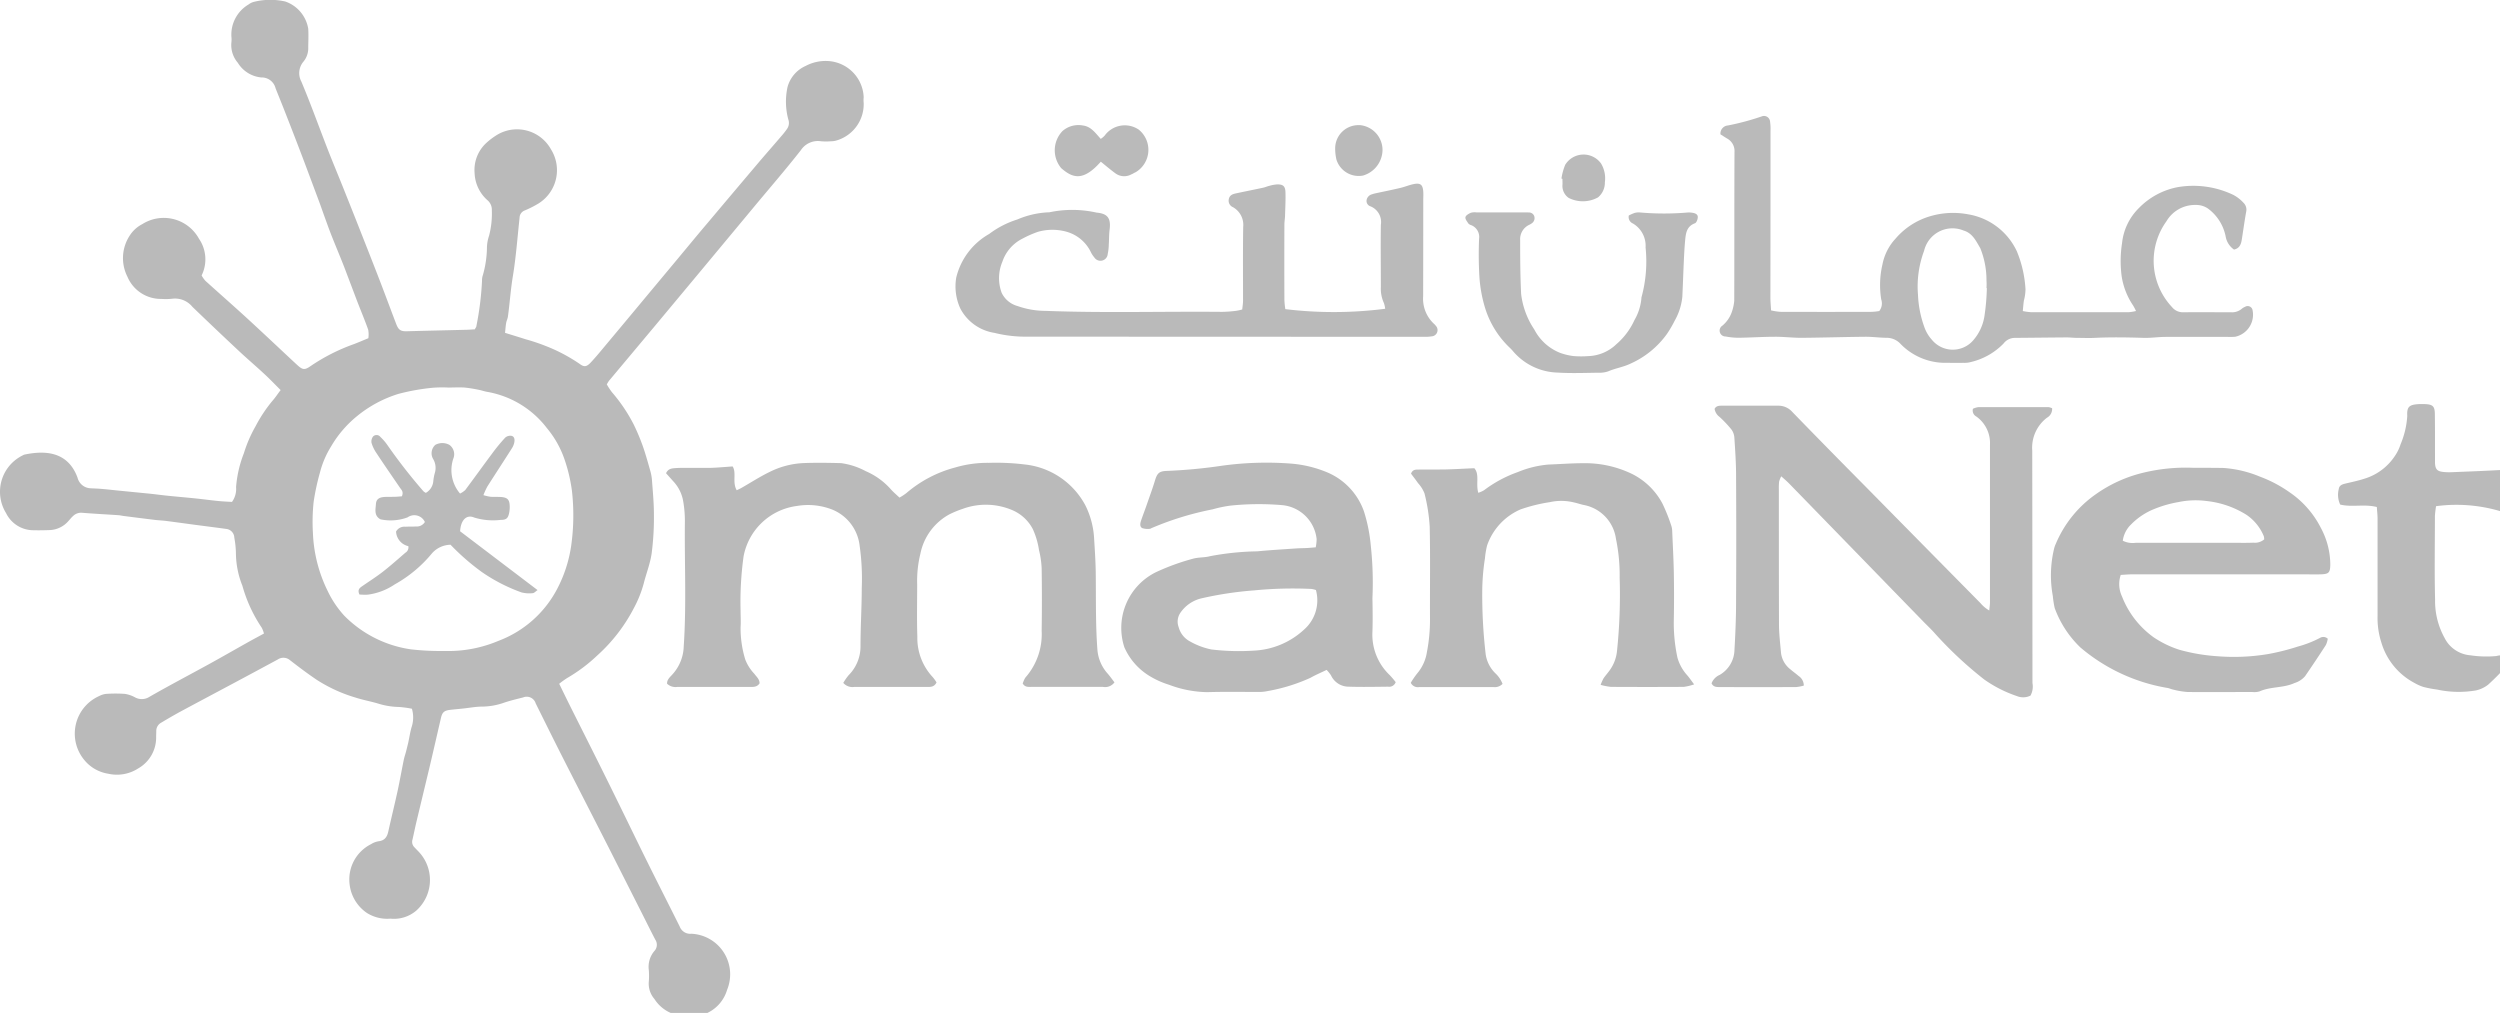 <?xml version="1.0" encoding="UTF-8"?> <svg xmlns="http://www.w3.org/2000/svg" width="116" height="47" viewBox="0 0 116 47"><defs><style>.a{fill:#bababa;}</style></defs><path class="a" d="M1205.562,255.429a4.932,4.932,0,0,0-.591-.081,3.483,3.483,0,0,1-.972-.157c-.348-.105-.707-.167-1.057-.281a6.968,6.968,0,0,1-1.784-.815c-.429-.288-.842-.6-1.252-.918a.468.468,0,0,0-.562-.036q-1.047.566-2.1,1.128c-.8.428-1.6.851-2.4,1.282-.311.168-.616.347-.919.528a.433.433,0,0,0-.224.374c0,.1-.007.2-.006.3a1.645,1.645,0,0,1-.836,1.448,1.815,1.815,0,0,1-1.386.244,1.791,1.791,0,0,1-1.121-.649,1.912,1.912,0,0,1,.27-2.691,1.943,1.943,0,0,1,.431-.265.911.911,0,0,1,.321-.1,6.528,6.528,0,0,1,.872,0,1.433,1.433,0,0,1,.462.157.649.649,0,0,0,.672-.018c.92-.528,1.861-1.02,2.79-1.531.587-.323,1.167-.657,1.751-.984.251-.141.506-.276.776-.424a1.271,1.271,0,0,0-.1-.267,6.693,6.693,0,0,1-.9-1.95,4.155,4.155,0,0,1-.3-1.477,4.324,4.324,0,0,0-.075-.754.419.419,0,0,0-.383-.407c-.475-.066-.951-.125-1.427-.188-.448-.06-.9-.123-1.349-.181-.175-.022-.353-.028-.528-.049-.488-.059-.976-.122-1.463-.184-.075-.01-.149-.03-.224-.034-.567-.038-1.135-.067-1.7-.113a.533.533,0,0,0-.411.155c-.075.066-.138.149-.208.224a1.207,1.207,0,0,1-.857.424c-.277.011-.551.015-.829.007a1.413,1.413,0,0,1-1.211-.793,1.88,1.88,0,0,1,.608-2.589,1.81,1.81,0,0,1,.173-.095.278.278,0,0,1,.069-.031c.993-.21,2.025-.129,2.466,1.07a.647.647,0,0,0,.6.492c.164.01.329.013.493.027.252.021.5.049.754.075l1.508.149c.276.029.551.067.827.095.44.045.881.082,1.321.128.339.035.676.082,1.016.116.224.022.448.031.647.043a1.025,1.025,0,0,0,.19-.691,5.472,5.472,0,0,1,.365-1.575,6.129,6.129,0,0,1,.54-1.246,6.641,6.641,0,0,1,.8-1.2c.124-.139.224-.3.363-.477-.269-.267-.512-.523-.768-.758-.389-.361-.794-.705-1.181-1.068q-1.081-1.011-2.146-2.038a1.04,1.04,0,0,0-.941-.374,2.789,2.789,0,0,1-.493.008,1.682,1.682,0,0,1-1.58-1.03,1.905,1.905,0,0,1,.108-1.912,1.508,1.508,0,0,1,.581-.528,1.863,1.863,0,0,1,2.57.575c.021.034.042.07.063.106a1.689,1.689,0,0,1,.12,1.7,1.3,1.3,0,0,0,.18.253c.552.5,1.114.993,1.667,1.495.422.382.838.771,1.254,1.159.444.414.885.832,1.33,1.243.258.238.351.247.628.054a8.8,8.8,0,0,1,1.986-1.01c.224-.084.442-.18.692-.282a1.238,1.238,0,0,0-.007-.393c-.159-.448-.346-.892-.518-1.338-.2-.528-.4-1.058-.6-1.584-.188-.481-.39-.957-.58-1.437-.111-.28-.212-.565-.315-.849-.09-.248-.176-.5-.268-.747l-.673-1.8q-.448-1.184-.912-2.364c-.141-.364-.29-.724-.433-1.087a.661.661,0,0,0-.662-.5,1.433,1.433,0,0,1-1.087-.678,1.261,1.261,0,0,1-.3-.951,1.134,1.134,0,0,0,0-.265,1.624,1.624,0,0,1,.8-1.495.68.68,0,0,1,.273-.126,3.149,3.149,0,0,1,1.427-.009,1.611,1.611,0,0,1,1.065,1.264c.02.315,0,.632,0,.949a.974.974,0,0,1-.233.59.827.827,0,0,0-.087.911c.436,1.035.814,2.092,1.221,3.139.229.588.474,1.17.708,1.756q.309.772.616,1.547c.365.927.732,1.855,1.091,2.784.259.673.507,1.345.764,2.018.111.292.215.351.511.342.885-.025,1.77-.043,2.654-.066.162,0,.324-.015.483-.022.034-.067.075-.11.075-.155a14.069,14.069,0,0,0,.261-2.1.726.726,0,0,1,.04-.262,4.86,4.86,0,0,0,.189-1.311,1.859,1.859,0,0,1,.1-.523,4.059,4.059,0,0,0,.126-1.166.572.572,0,0,0-.2-.472,1.769,1.769,0,0,1-.6-1.27,1.7,1.7,0,0,1,.555-1.4,3.119,3.119,0,0,1,.548-.4,1.8,1.8,0,0,1,2.442.708,1.821,1.821,0,0,1-.573,2.507,4.809,4.809,0,0,1-.639.325.368.368,0,0,0-.246.343c-.1.916-.165,1.838-.317,2.746-.1.613-.139,1.229-.224,1.841-.014.1-.065.193-.081.291-.025.146-.034.294-.052.46.342.107.652.2.962.3a8.824,8.824,0,0,1,.9.3,7.742,7.742,0,0,1,1.605.844c.2.149.312.138.5-.058.224-.238.435-.492.646-.747q.949-1.133,1.894-2.271l1.53-1.835c.453-.544.9-1.089,1.361-1.631q1.172-1.393,2.348-2.782c.368-.434.747-.862,1.114-1.294a3.32,3.32,0,0,0,.232-.3.48.48,0,0,0,.051-.43,3.179,3.179,0,0,1-.036-1.5,1.5,1.5,0,0,1,.84-.98,1.978,1.978,0,0,1,1.023-.229,1.752,1.752,0,0,1,1.671,1.681,1.22,1.22,0,0,0,0,.265,1.756,1.756,0,0,1-1.222,1.729.905.905,0,0,1-.3.049,2.724,2.724,0,0,1-.455,0,.947.947,0,0,0-.939.415c-.717.915-1.48,1.794-2.223,2.69l-2.548,3.064-2.039,2.447-2.093,2.5a1.5,1.5,0,0,0-.1.165,3.413,3.413,0,0,0,.233.357,7.5,7.5,0,0,1,1.016,1.505,9.682,9.682,0,0,1,.41.971c.135.378.241.767.351,1.153a2.248,2.248,0,0,1,.085.448c.039.543.093,1.085.091,1.628a12.885,12.885,0,0,1-.105,1.778c-.069.482-.256.945-.374,1.42a5.42,5.42,0,0,1-.452,1.121,7.747,7.747,0,0,1-1.708,2.206,7.439,7.439,0,0,1-1.394,1.042,4.184,4.184,0,0,0-.362.262c.182.374.356.732.535,1.09.418.836.84,1.67,1.257,2.506q.507,1.017,1.007,2.038c.434.884.862,1.771,1.3,2.653.495,1,1,1.985,1.495,2.982a.518.518,0,0,0,.535.33,1.885,1.885,0,0,1,1.662,2.6,1.722,1.722,0,0,1-1.042,1.128.759.759,0,0,1-.291.075c-.176.013-.355,0-.531.011a1.7,1.7,0,0,1-1.509-.788,1.081,1.081,0,0,1-.26-.809,3.477,3.477,0,0,0,0-.531,1.13,1.13,0,0,1,.256-.883.424.424,0,0,0,.048-.523c-.21-.4-.412-.81-.616-1.215l-1.536-3.036c-.716-1.406-1.438-2.81-2.153-4.218-.422-.832-.834-1.668-1.248-2.5a.436.436,0,0,0-.543-.291l-.041.015c-.318.081-.638.156-.946.265a3.152,3.152,0,0,1-1.006.161c-.239.005-.478.046-.716.075s-.478.048-.716.075c-.284.034-.368.112-.432.392-.176.763-.35,1.526-.53,2.287-.2.834-.4,1.666-.6,2.5-.067.283-.124.568-.189.851a.352.352,0,0,0,.094.349c.062.064.122.129.184.191a1.906,1.906,0,0,1-.046,2.695c-.017.016-.034.033-.052.049a1.591,1.591,0,0,1-1.2.374,1.765,1.765,0,0,1-1.085-.259,1.859,1.859,0,0,1-.812-1.349,1.831,1.831,0,0,1,1-1.85.925.925,0,0,1,.351-.133c.3-.037.4-.224.453-.483.14-.627.294-1.252.431-1.879.1-.468.183-.939.279-1.409.028-.136.075-.268.109-.4s.067-.269.1-.405c.051-.234.086-.472.149-.7A1.436,1.436,0,0,0,1205.562,255.429Zm1.736-14.9h0a5.714,5.714,0,0,0-.759.006,10,10,0,0,0-1.6.285,5.67,5.67,0,0,0-1.923,1.033,5.156,5.156,0,0,0-1.2,1.4,4.32,4.32,0,0,0-.519,1.212,10.875,10.875,0,0,0-.294,1.364,8.784,8.784,0,0,0-.034,1.436,6.655,6.655,0,0,0,.68,2.69,4.652,4.652,0,0,0,.778,1.16,5.428,5.428,0,0,0,3.089,1.559,12.2,12.2,0,0,0,1.55.075,5.969,5.969,0,0,0,2.511-.469,5.1,5.1,0,0,0,2.72-2.4,6.213,6.213,0,0,0,.653-1.994,10.111,10.111,0,0,0,.038-2.568,7.457,7.457,0,0,0-.359-1.5,4.571,4.571,0,0,0-.8-1.406,4.444,4.444,0,0,0-2.78-1.687c-.124-.021-.244-.066-.368-.09a6.3,6.3,0,0,0-.667-.108C1207.78,240.511,1207.537,240.525,1207.3,240.525Z" transform="translate(-1186.45 -222.544)"></path><path class="a" d="M1236.029,261.491a2.786,2.786,0,0,1,.248-.356,1.888,1.888,0,0,0,.552-1.362c0-.9.057-1.794.058-2.69a10.873,10.873,0,0,0-.1-1.966,2.059,2.059,0,0,0-1.266-1.666,3.072,3.072,0,0,0-1.644-.169,2.894,2.894,0,0,0-2.473,2.334,15.347,15.347,0,0,0-.14,2.533c0,.253.018.507,0,.759a4.966,4.966,0,0,0,.216,1.495,1.989,1.989,0,0,0,.418.661c.1.141.248.253.247.448-.121.188-.308.166-.48.167-.708,0-1.42,0-2.126,0h-1.215a.569.569,0,0,1-.47-.149c-.01-.175.114-.289.224-.406a2.019,2.019,0,0,0,.548-1.326c.129-1.91.034-3.819.053-5.73a5.333,5.333,0,0,0-.087-1.057,1.784,1.784,0,0,0-.44-.862c-.117-.128-.232-.259-.347-.386.1-.216.27-.224.427-.237.224-.017.455-.011.683-.013.329,0,.658.007.987,0,.313-.01.623-.04.993-.065.191.3-.027.733.189,1.105.07-.034.144-.066.214-.105.439-.25.864-.527,1.318-.747a3.9,3.9,0,0,1,1.528-.407c.593-.025,1.188-.015,1.781,0a3.386,3.386,0,0,1,1.148.374,3.288,3.288,0,0,1,1.185.865c.11.12.235.224.379.361a2.708,2.708,0,0,0,.318-.208,5.714,5.714,0,0,1,2.26-1.188,5.307,5.307,0,0,1,1.569-.217,10.96,10.96,0,0,1,1.664.075,3.618,3.618,0,0,1,2.812,1.893,3.91,3.91,0,0,1,.409,1.563c.034.542.07,1.084.075,1.627.014,1.164-.011,2.326.075,3.488a1.875,1.875,0,0,0,.475,1.13c.114.13.213.273.318.409a.535.535,0,0,1-.531.211h-3.341c-.135,0-.285.017-.387-.162.025-.059.053-.138.091-.212a.571.571,0,0,1,.09-.122,3.047,3.047,0,0,0,.7-2.107q.022-1.442,0-2.885a4.209,4.209,0,0,0-.123-.857,3.655,3.655,0,0,0-.287-.976,1.921,1.921,0,0,0-.921-.867,3.119,3.119,0,0,0-2.327-.075,4.775,4.775,0,0,0-.624.257,2.677,2.677,0,0,0-1.345,1.828,5.283,5.283,0,0,0-.149,1.424c0,.81-.019,1.62.008,2.429a2.651,2.651,0,0,0,.711,1.868,1.835,1.835,0,0,1,.179.25c-.11.224-.286.208-.448.21-.569,0-1.139,0-1.708,0h-1.67A.562.562,0,0,1,1236.029,261.491Z" transform="translate(-1196.901 -229.805)"></path><path class="a" d="M1308.52,247.849a.463.463,0,0,1-.24.441,1.75,1.75,0,0,0-.682,1.527q.008,5.392.01,10.783a.875.875,0,0,1-.092.584.77.77,0,0,1-.633.02,5.857,5.857,0,0,1-1.512-.768,17.98,17.98,0,0,1-2.345-2.2c-.162-.177-.338-.342-.506-.514q-1.429-1.468-2.857-2.939l-3.358-3.453c-.1-.1-.216-.2-.353-.322a1.161,1.161,0,0,0-.1.249,3.194,3.194,0,0,0-.011.379c0,2.076,0,4.151.006,6.227,0,.441.055.883.092,1.323a1.134,1.134,0,0,0,.432.774c.124.108.258.2.383.31a.533.533,0,0,1,.244.448,1.859,1.859,0,0,1-.349.068q-1.766.009-3.531,0c-.149,0-.311.013-.4-.173a.7.7,0,0,1,.374-.389,1.372,1.372,0,0,0,.689-1.155c.044-.757.075-1.516.075-2.273q.016-2.9,0-5.809c0-.593-.041-1.187-.08-1.78a.722.722,0,0,0-.141-.379,5.56,5.56,0,0,0-.543-.574.584.584,0,0,1-.233-.374c.075-.153.224-.149.358-.149.874,0,1.746,0,2.619,0a.858.858,0,0,1,.631.292q1.681,1.731,3.374,3.438,2.676,2.718,5.356,5.432a1.541,1.541,0,0,0,.407.341c.014-.159.033-.267.033-.374v-7.328a1.509,1.509,0,0,0-.635-1.3.31.31,0,0,1-.155-.359.909.909,0,0,1,.25-.075h3.265A.76.76,0,0,1,1308.52,247.849Z" transform="translate(-1213.302 -228.907)"></path><path class="a" d="M1265.6,260.888c-.278.135-.523.238-.747.366a8.208,8.208,0,0,1-1.983.615,2,2,0,0,1-.49.042c-.772,0-1.545-.014-2.317.01a5.216,5.216,0,0,1-1.777-.344,3.986,3.986,0,0,1-.927-.421,2.939,2.939,0,0,1-1.143-1.316,2.883,2.883,0,0,1,1.495-3.5,10.68,10.68,0,0,1,1.7-.614c.254-.068.533-.046.786-.115a12.744,12.744,0,0,1,2.184-.224c.6-.058,1.209-.093,1.814-.135.164-.011.329-.01.493-.019.124-.007.247-.019.407-.032a2.1,2.1,0,0,0,.042-.381,1.771,1.771,0,0,0-1.592-1.576,12.793,12.793,0,0,0-2.422.023,5.911,5.911,0,0,0-.815.172,14.062,14.062,0,0,0-2.84.874c-.023.01-.046.03-.069.029a.831.831,0,0,1-.356-.033c-.124-.07-.094-.224-.053-.347.093-.275.2-.546.293-.822.12-.345.247-.688.352-1.037s.2-.436.557-.448a23.673,23.673,0,0,0,2.527-.237,15.041,15.041,0,0,1,3.254-.1,5.463,5.463,0,0,1,1.714.43,3.066,3.066,0,0,1,1.648,1.794,7.475,7.475,0,0,1,.316,1.593,15.964,15.964,0,0,1,.075,2.425c.009.519.018,1.038,0,1.557a2.584,2.584,0,0,0,.8,2.011,4.024,4.024,0,0,1,.279.328.319.319,0,0,1-.356.211c-.608.007-1.216.02-1.822,0a.9.9,0,0,1-.822-.523A1.716,1.716,0,0,0,1265.6,260.888Zm-.5-3.707a1.074,1.074,0,0,0-.215-.05,18.538,18.538,0,0,0-2.648.068,16.438,16.438,0,0,0-2.466.374,1.641,1.641,0,0,0-.966.68.724.724,0,0,0-.069.654,1.044,1.044,0,0,0,.5.646,3.406,3.406,0,0,0,1.015.387,10.653,10.653,0,0,0,1.965.054,3.668,3.668,0,0,0,2.332-.971,1.807,1.807,0,0,0,.556-1.841Z" transform="translate(-1204.045 -229.805)"></path><path class="a" d="M1307.292,238.8a2.788,2.788,0,0,0,.37.052q2.278,0,4.559,0a2.168,2.168,0,0,0,.324-.054c-.04-.087-.085-.172-.134-.255a3.314,3.314,0,0,1-.531-1.353,5.358,5.358,0,0,1,.017-1.539,2.669,2.669,0,0,1,.787-1.635,3.4,3.4,0,0,1,1.8-.966,4.3,4.3,0,0,1,2.576.36,1.735,1.735,0,0,1,.474.368.441.441,0,0,1,.122.418c-.075.422-.134.847-.2,1.27-.034.22-.093.421-.364.481a.931.931,0,0,1-.389-.617,2.119,2.119,0,0,0-.812-1.281.957.957,0,0,0-.57-.172,1.533,1.533,0,0,0-1.363.756,3.134,3.134,0,0,0,.259,3.985.64.64,0,0,0,.531.238c.734-.005,1.469,0,2.2,0a.7.7,0,0,0,.495-.153.566.566,0,0,1,.162-.1.23.23,0,0,1,.317.074.243.243,0,0,1,.033.092,1.046,1.046,0,0,1-.806,1.223,2.893,2.893,0,0,1-.342.007c-.962,0-1.923,0-2.885,0-.341,0-.682.055-1.022.045-.757-.024-1.513-.037-2.27,0-.276.015-.552,0-.829,0-.164,0-.327-.022-.491-.021-.8.005-1.592.016-2.387.022a.657.657,0,0,0-.523.26,3.1,3.1,0,0,1-1.526.862,1.1,1.1,0,0,1-.338.035c-.266.005-.532,0-.8,0a2.885,2.885,0,0,1-2.107-.868.881.881,0,0,0-.628-.293c-.34,0-.681-.051-1.022-.048-.986.009-1.972.041-2.958.049-.4,0-.808-.05-1.211-.049-.569,0-1.137.039-1.705.046a3.131,3.131,0,0,1-.6-.059.272.272,0,0,1-.156-.5,1.427,1.427,0,0,0,.431-.609,2.11,2.11,0,0,0,.123-.547c.008-2.3,0-4.607.012-6.91a.656.656,0,0,0-.346-.621c-.105-.064-.209-.131-.306-.192a.377.377,0,0,1,.339-.412h.007a11.762,11.762,0,0,0,1.569-.421.282.282,0,0,1,.367.155.29.29,0,0,1,.021.093,2.411,2.411,0,0,1,.02.415q0,3.874-.005,7.746c0,.186.019.374.031.592a2.815,2.815,0,0,0,.427.067q2.125.007,4.252,0a2.764,2.764,0,0,0,.341-.037.571.571,0,0,0,.09-.541,4.217,4.217,0,0,1,.058-1.622,2.437,2.437,0,0,1,.611-1.2,3.347,3.347,0,0,1,1.6-1.035,3.747,3.747,0,0,1,1.761-.09,3.042,3.042,0,0,1,2.265,1.719,5.4,5.4,0,0,1,.4,1.763,2.154,2.154,0,0,1-.075.523C1307.319,238.475,1307.309,238.621,1307.292,238.8Zm-1.669-1.067h-.016a2.37,2.37,0,0,0,0-.341,3.955,3.955,0,0,0-.288-1.509c-.2-.34-.362-.7-.782-.822a1.351,1.351,0,0,0-1.761.744,1.27,1.27,0,0,0-.064.2,4.727,4.727,0,0,0-.283,2.046,4.981,4.981,0,0,0,.289,1.476,1.744,1.744,0,0,0,.363.614,1.252,1.252,0,0,0,1.906.022,2.219,2.219,0,0,0,.523-1.115,10.226,10.226,0,0,0,.114-1.318Z" transform="translate(-1213.434 -224.367)"></path><path class="a" d="M1317.031,256.556a1.346,1.346,0,0,0,.061,1.005,4.21,4.21,0,0,0,1.468,1.891,4.709,4.709,0,0,0,1.188.576,8.555,8.555,0,0,0,1.748.3,9.665,9.665,0,0,0,2.377-.1,10.7,10.7,0,0,0,1.387-.351,4.949,4.949,0,0,0,1.019-.4.3.3,0,0,1,.358.04,1.056,1.056,0,0,1-.087.291q-.473.731-.966,1.448a1.066,1.066,0,0,1-.493.318c-.518.238-1.1.155-1.616.386a.86.86,0,0,1-.338.029c-1,0-2,.01-3,0a3.755,3.755,0,0,1-.669-.111c-.1-.019-.193-.069-.292-.081a8.369,8.369,0,0,1-4.021-1.879,4.842,4.842,0,0,1-1.188-1.823,4.367,4.367,0,0,1-.087-.559,5.3,5.3,0,0,1,.055-2.181,1.184,1.184,0,0,1,.087-.25,5.316,5.316,0,0,1,1.856-2.295,6.386,6.386,0,0,1,2.19-.994,8.373,8.373,0,0,1,2.33-.23c.469,0,.936,0,1.4.008a5.29,5.29,0,0,1,1.686.4,5.977,5.977,0,0,1,1.37.72,4.412,4.412,0,0,1,1.462,1.659,3.629,3.629,0,0,1,.439,1.7c-.006.379-.067.444-.44.456-.265.008-.531,0-.8,0h-7.936C1317.413,256.528,1317.238,256.545,1317.031,256.556Zm.09-1.589a1.027,1.027,0,0,0,.6.1h4.667c.265,0,.531.005.8-.007a.664.664,0,0,0,.5-.153.589.589,0,0,0-.019-.149,2.218,2.218,0,0,0-.8-.988,4.339,4.339,0,0,0-1.841-.641,3.9,3.9,0,0,0-1.317.047,5.435,5.435,0,0,0-1.263.38,3.173,3.173,0,0,0-.952.673,1.277,1.277,0,0,0-.369.737Z" transform="translate(-1218.629 -229.88)"></path><path class="a" d="M1287.192,261.563a2.5,2.5,0,0,1-.478.116q-1.69.01-3.379,0a2.83,2.83,0,0,1-.48-.093,2.061,2.061,0,0,1,.133-.3c.084-.126.188-.239.276-.362a1.828,1.828,0,0,0,.349-.9,25.232,25.232,0,0,0,.124-3.409,8.305,8.305,0,0,0-.172-1.808,1.852,1.852,0,0,0-1.462-1.562c-.161-.029-.317-.089-.478-.122a2.451,2.451,0,0,0-1.129-.015,7.546,7.546,0,0,0-1.355.335,2.829,2.829,0,0,0-1.554,1.672,3.781,3.781,0,0,0-.1.6,10.2,10.2,0,0,0-.126,1.51,23.875,23.875,0,0,0,.161,2.952,1.547,1.547,0,0,0,.439.863,1.345,1.345,0,0,1,.342.5.5.5,0,0,1-.419.149q-1.729,0-3.455,0a.361.361,0,0,1-.384-.2,3.962,3.962,0,0,1,.3-.436,2,2,0,0,0,.448-.983,7.939,7.939,0,0,0,.144-1.545c-.008-1.43.018-2.861-.014-4.29a8.3,8.3,0,0,0-.241-1.532,1.552,1.552,0,0,0-.3-.478c-.106-.154-.224-.3-.325-.441.079-.206.232-.185.365-.188.405-.005.81,0,1.215-.005.427-.01.854-.036,1.356-.058.255.282.061.723.185,1.141a1.329,1.329,0,0,0,.268-.12,5.807,5.807,0,0,1,1.563-.841,4.746,4.746,0,0,1,1.427-.35c.531-.019,1.06-.061,1.591-.062a5.011,5.011,0,0,1,2.275.493,3.222,3.222,0,0,1,1.42,1.379,8.184,8.184,0,0,1,.407,1.017.859.859,0,0,1,.046.26c.027.631.061,1.263.075,1.9.013.734.014,1.468,0,2.2a7.665,7.665,0,0,0,.168,1.771,2.041,2.041,0,0,0,.456.822C1286.959,261.241,1287.043,261.361,1287.192,261.563Z" transform="translate(-1208.585 -229.808)"></path><path class="a" d="M1259.085,239.785c.013-.139.037-.274.037-.409,0-1.139-.01-2.278.007-3.417a.941.941,0,0,0-.475-.92.326.326,0,0,1-.192-.374c.035-.182.177-.234.33-.266.418-.089.839-.173,1.257-.262.1-.021.191-.064.288-.087a1.767,1.767,0,0,1,.369-.068c.27-.005.374.081.384.356.012.353-.007.708-.018,1.061,0,.149-.031.3-.031.454q-.007,1.746,0,3.493a3.855,3.855,0,0,0,.043.424,18.737,18.737,0,0,0,4.633-.017,1.123,1.123,0,0,0-.061-.271,1.59,1.59,0,0,1-.139-.738c0-.962-.015-1.924,0-2.885a.786.786,0,0,0-.473-.856.262.262,0,0,1-.189-.294.337.337,0,0,1,.244-.265,1.207,1.207,0,0,1,.146-.043c.395-.085.791-.164,1.183-.257.208-.049.407-.136.616-.177.311-.061.417.03.44.348.01.138,0,.278,0,.417q0,2.221-.005,4.442a1.585,1.585,0,0,0,.515,1.288.529.529,0,0,1,.075.084.289.289,0,0,1-.188.486,1.886,1.886,0,0,1-.378.021q-9.169,0-18.337-.007a5.944,5.944,0,0,1-1.579-.175,2.158,2.158,0,0,1-1.581-1.126,2.458,2.458,0,0,1-.192-1.436,3.18,3.18,0,0,1,1.527-2.026,4.333,4.333,0,0,1,1.307-.673,4.137,4.137,0,0,1,1.43-.332.2.2,0,0,0,.075-.005,5.146,5.146,0,0,1,2.178.019c.514.046.667.266.6.791-.029.224-.022.454-.038.682a2.371,2.371,0,0,1-.05.448.338.338,0,0,1-.623.155,1.1,1.1,0,0,1-.164-.253,1.788,1.788,0,0,0-1.136-.94,2.448,2.448,0,0,0-1.313.007,4.963,4.963,0,0,0-.724.319,1.854,1.854,0,0,0-.925,1.063,1.961,1.961,0,0,0-.036,1.448,1.154,1.154,0,0,0,.737.614,3.9,3.9,0,0,0,1.294.224c2.732.105,5.465.02,8.2.046a5.767,5.767,0,0,0,.642-.047A2.22,2.22,0,0,0,1259.085,239.785Z" transform="translate(-1201.445 -225.426)"></path><path class="a" d="M1339.7,259.432a4.165,4.165,0,0,1-.284.38,11.046,11.046,0,0,1-.826.835,1.4,1.4,0,0,1-.569.271,4.765,4.765,0,0,1-1.808-.04,5.039,5.039,0,0,1-.632-.121,2.088,2.088,0,0,1-.409-.182,3.122,3.122,0,0,1-1.542-1.879,3.71,3.71,0,0,1-.176-1.227v-4.517c0-.173-.021-.347-.034-.543-.578-.149-1.156.019-1.7-.114a1.074,1.074,0,0,1-.066-.72c.023-.184.179-.224.332-.26.281-.067.565-.126.838-.214a2.594,2.594,0,0,0,1.411-1.028,2.078,2.078,0,0,0,.286-.572,4.021,4.021,0,0,0,.311-1.317c-.024-.431.093-.523.532-.55a2.935,2.935,0,0,1,.3,0c.351.016.445.1.448.464.01.658.005,1.316.007,1.974v.3c.016.283.1.38.389.41a2.767,2.767,0,0,0,.416.01c.782-.032,1.565-.06,2.346-.107.344-.021.477.058.488.4.014.43.005.86,0,1.291a.368.368,0,0,1-.2.36,7.163,7.163,0,0,0-3.389-.366,4.3,4.3,0,0,0-.054.455c0,1.291-.025,2.581.008,3.871a3.546,3.546,0,0,0,.438,1.783,1.469,1.469,0,0,0,1.2.81,4.96,4.96,0,0,0,1.2.035A.924.924,0,0,1,1339.7,259.432Z" transform="translate(-1223.135 -228.883)"></path><path class="a" d="M1285.018,235.874a1.957,1.957,0,0,1,.272-.12.73.73,0,0,1,.264-.019,12.973,12.973,0,0,0,2.2,0,1.024,1.024,0,0,1,.224.014c.117.019.244.067.24.2,0,.1-.06.26-.132.286-.389.143-.424.469-.455.8-.03.314-.045.629-.06.945-.026.555-.043,1.111-.07,1.666a2.8,2.8,0,0,1-.354,1.109,5.22,5.22,0,0,1-.364.621,4.18,4.18,0,0,1-1.681,1.369c-.335.163-.7.214-1.031.357a1.189,1.189,0,0,1-.448.067c-.633.007-1.27.034-1.9-.006a2.816,2.816,0,0,1-2.063-.975,1.929,1.929,0,0,0-.155-.167,4.3,4.3,0,0,1-1.129-1.772,6.315,6.315,0,0,1-.292-1.554,17.413,17.413,0,0,1-.013-1.746.587.587,0,0,0-.378-.631.256.256,0,0,1-.126-.081c-.057-.091-.149-.2-.129-.286s.145-.155.24-.2a.662.662,0,0,1,.262-.022h2.242c.063,0,.126,0,.189.006a.255.255,0,0,1,.262.179.292.292,0,0,1-.128.33.643.643,0,0,1-.1.059.732.732,0,0,0-.429.706c0,.834.005,1.669.045,2.5a3.737,3.737,0,0,0,.611,1.653,2.308,2.308,0,0,0,1.178,1.078,2.791,2.791,0,0,0,.657.158,4.52,4.52,0,0,0,.682,0,1.965,1.965,0,0,0,1.294-.554,3.241,3.241,0,0,0,.835-1.114,2.421,2.421,0,0,0,.323-1,.34.34,0,0,1,.019-.112,6.27,6.27,0,0,0,.176-2.258,1.2,1.2,0,0,0-.586-1.114A.324.324,0,0,1,1285.018,235.874Z" transform="translate(-1209.441 -225.875)"></path><path class="a" d="M1254.078,232.011c-.844.958-1.333.737-1.838.3a1.294,1.294,0,0,1,.057-1.719,1.123,1.123,0,0,1,.956-.259c.374.049.571.345.822.62a.9.9,0,0,0,.185-.157,1.154,1.154,0,0,1,1.577-.273,1.207,1.207,0,0,1-.141,1.976c-.069.028-.132.075-.2.1a.686.686,0,0,1-.747-.052C1254.526,232.384,1254.317,232.206,1254.078,232.011Z" transform="translate(-1203 -224.509)"></path><path class="a" d="M1271.548,231.477a1.255,1.255,0,0,1-.906,1.177,1.08,1.08,0,0,1-1.234-.747,2.28,2.28,0,0,1-.056-.561,1.078,1.078,0,0,1,1.122-1.031l.045,0A1.162,1.162,0,0,1,1271.548,231.477Z" transform="translate(-1207.399 -224.508)"></path><path class="a" d="M1283.4,233.254a2.751,2.751,0,0,1,.175-.639,1,1,0,0,1,1.663-.059,1.336,1.336,0,0,1,.177.872.888.888,0,0,1-.318.7,1.459,1.459,0,0,1-1.359.025.671.671,0,0,1-.292-.584c.008-.1,0-.2,0-.3Z" transform="translate(-1210.949 -224.969)"></path><path class="a" d="M1210.722,252.4c.091-.213-.022-.3-.09-.4-.363-.531-.729-1.06-1.086-1.6a1.732,1.732,0,0,1-.231-.475.373.373,0,0,1,.071-.3.224.224,0,0,1,.317-.005.17.17,0,0,1,.022.025,2.444,2.444,0,0,1,.3.34,25.072,25.072,0,0,0,1.7,2.184.5.5,0,0,0,.11.071.688.688,0,0,0,.345-.542,2.13,2.13,0,0,1,.069-.374.807.807,0,0,0-.075-.653.527.527,0,0,1,.1-.659.682.682,0,0,1,.651,0,.535.535,0,0,1,.182.644,1.676,1.676,0,0,0,.314,1.616,1,1,0,0,0,.24-.161c.423-.566.835-1.142,1.258-1.708a8.347,8.347,0,0,1,.6-.728.358.358,0,0,1,.3-.079c.142.043.144.2.115.324a.787.787,0,0,1-.1.241c-.38.6-.767,1.188-1.146,1.785a3.359,3.359,0,0,0-.182.4,2.321,2.321,0,0,0,.327.075c.164.013.33,0,.493.011.3.024.395.126.4.436a1.361,1.361,0,0,1-.019.265c-.049.274-.126.363-.4.361a2.971,2.971,0,0,1-1.234-.111c-.35-.149-.618.115-.649.639l3.594,2.729c-.094.063-.158.14-.224.143a1.451,1.451,0,0,1-.523-.036,7.887,7.887,0,0,1-1.844-.949,10.707,10.707,0,0,1-1.447-1.262,1.183,1.183,0,0,0-.854.39,6.05,6.05,0,0,1-1.734,1.449,2.889,2.889,0,0,1-1.26.478,3.047,3.047,0,0,1-.378-.008c-.1-.212,0-.3.123-.383.321-.224.653-.433.962-.673.358-.279.7-.584,1.042-.88a.289.289,0,0,0,.141-.307.732.732,0,0,1-.57-.678.441.441,0,0,1,.428-.224c.164-.009.329,0,.493-.012a.436.436,0,0,0,.416-.208.539.539,0,0,0-.714-.265.525.525,0,0,0-.085.049,2.235,2.235,0,0,1-1.224.1.147.147,0,0,1-.07-.027c-.27-.174-.193-.448-.178-.69.013-.207.128-.3.353-.324.149-.016.3-.005.455-.011C1210.458,252.425,1210.594,252.409,1210.722,252.4Z" transform="translate(-1192.075 -229.371)"></path></svg> 